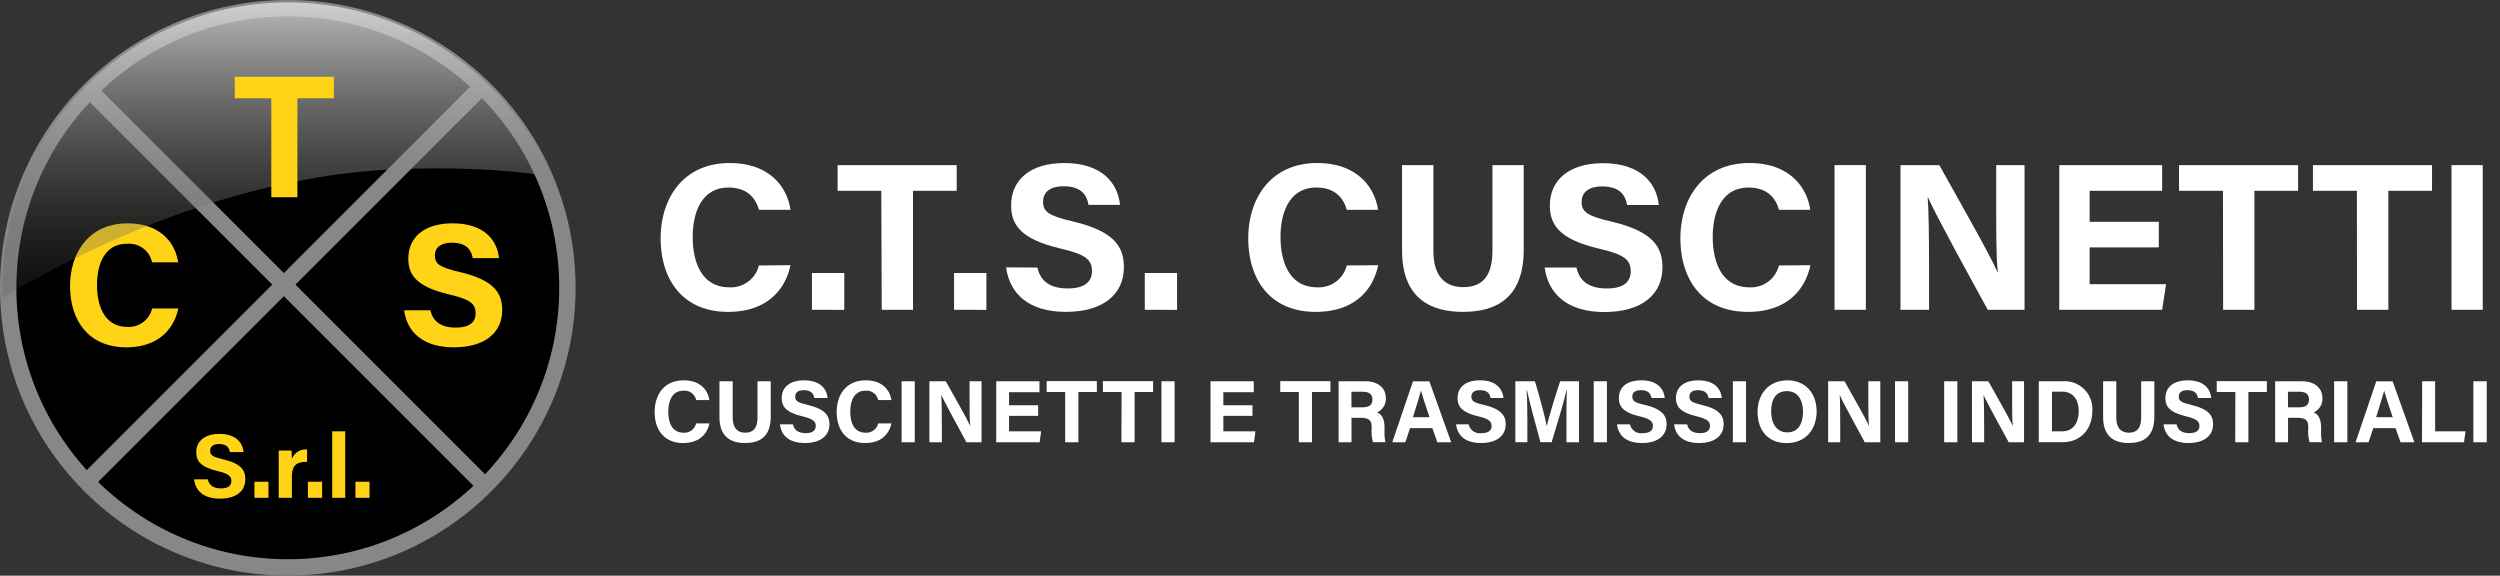 <svg id="Livello_2" data-name="Livello 2" xmlns="http://www.w3.org/2000/svg" xmlns:xlink="http://www.w3.org/1999/xlink" viewBox="0 0 457.88 105.43"><rect x="0" y="0" width="457.88" height="105.43" fill="#333333" stroke="none"/><defs><style>.cls-1{stroke:#878787;stroke-miterlimit:10;stroke-width:3px;}.cls-2{fill:#ffd316;}.cls-3{fill:url(#Sfumatura_senza_nome_6);}.cls-4{fill:#fff;}</style><linearGradient id="Sfumatura_senza_nome_6" x1="50.66" y1="-12.2" x2="50.66" y2="70.85" gradientUnits="userSpaceOnUse"><stop offset="0" stop-color="#fff"/><stop offset="0.98" stop-color="#1d1d1b" stop-opacity="0"/></linearGradient></defs><title>Tavola disegno 1</title><circle class="cls-1" cx="52.71" cy="52.71" r="51.21"/><line class="cls-1" x1="15.71" y1="88.41" x2="88.27" y2="15.85"/><line class="cls-1" x1="15.71" y1="15.85" x2="88.27" y2="88.41"/><path class="cls-2" d="M32.66,56.49c-.89,4.12-4,7.12-9.52,7.12-7,0-10.3-5-10.3-11.23,0-6.05,3.41-11.47,10.53-11.47,5.88,0,8.72,3.45,9.26,7.14H27.86a4.32,4.32,0,0,0-4.64-3.4c-3.93,0-5.45,3.54-5.45,7.56,0,3.73,1.32,7.66,5.58,7.66a4.39,4.39,0,0,0,4.51-3.38Z"/><path class="cls-2" d="M78.83,56.83C79.33,59,80.92,60,83.47,60s3.64-1,3.64-2.62c0-1.79-1.07-2.57-4.84-3.45-6-1.41-7.49-3.59-7.49-6.57,0-3.85,2.88-6.46,8.1-6.46,5.86,0,8.19,3.15,8.51,6.38H86.58c-.23-1.36-1-2.83-3.82-2.83-1.94,0-3.11.8-3.11,2.36s.94,2.16,4.51,3c6.41,1.51,7.82,3.89,7.82,7,0,4-3,6.8-8.88,6.8-5.6,0-8.55-2.76-9.08-6.78Z"/><path class="cls-2" d="M38.06,87.79c.26,1.15,1.09,1.66,2.42,1.66s1.9-.52,1.9-1.37-.55-1.34-2.52-1.8c-3.14-.74-3.92-1.88-3.92-3.44,0-2,1.51-3.37,4.24-3.37,3.06,0,4.28,1.64,4.44,3.33H42.11c-.12-.71-.51-1.48-2-1.48-1,0-1.62.42-1.62,1.24s.49,1.12,2.35,1.56c3.35.79,4.09,2,4.09,3.66,0,2.1-1.59,3.55-4.64,3.55s-4.47-1.44-4.75-3.54Z"/><path class="cls-2" d="M46.6,91.17V88.23h2.57v2.94Z"/><path class="cls-2" d="M51.05,84.86c0-.86,0-1.63,0-2.35h2.35c0,.19.06,1,.06,1.52a2.78,2.78,0,0,1,2.78-1.72v2.28c-1.74,0-2.78.43-2.78,2.8v3.78H51.05Z"/><path class="cls-2" d="M56.39,91.17V88.23H59v2.94Z"/><path class="cls-2" d="M60.84,91.17V79h2.39V91.17Z"/><path class="cls-2" d="M65.1,91.17V88.23h2.58v2.94Z"/><path class="cls-3" d="M100.87,32.37A52.27,52.27,0,0,0,.45,52.71v1.82L2,53.62C32.25,36.06,57.16,31.6,72.73,31c16.87-.7,26.92,1.17,27,1.21l1.12.21Z"/><path class="cls-4" d="M144.78,48.57c-1.07,5-4.8,8.55-11.43,8.55C125,57.12,121,51.17,121,43.63c0-7.26,4.1-13.77,12.65-13.77,7.06,0,10.48,4.14,11.13,8.57H139c-.56-2-2-4.08-5.58-4.08-4.72,0-6.55,4.25-6.55,9.07,0,4.48,1.58,9.2,6.7,9.2a5.27,5.27,0,0,0,5.42-4Z"/><path class="cls-4" d="M148.71,56.74V50h5.92v6.75Z"/><path class="cls-4" d="M161.41,34.94h-8v-4.7h21.81v4.7h-8v21.8h-5.73Z"/><path class="cls-4" d="M174.74,56.74V50h5.92v6.75Z"/><path class="cls-4" d="M190,49c.61,2.67,2.52,3.83,5.59,3.83S200,51.59,200,49.65c0-2.15-1.28-3.09-5.81-4.14-7.21-1.7-9-4.32-9-7.9,0-4.62,3.45-7.75,9.73-7.75,7,0,9.84,3.78,10.21,7.66h-5.77c-.27-1.63-1.18-3.41-4.59-3.41-2.33,0-3.73,1-3.73,2.85s1.12,2.59,5.4,3.58c7.71,1.82,9.4,4.68,9.4,8.42,0,4.84-3.66,8.16-10.66,8.16-6.73,0-10.27-3.31-10.91-8.15Z"/><path class="cls-4" d="M209.67,56.74V50h5.91v6.75Z"/><path class="cls-4" d="M252.42,48.57c-1.06,5-4.79,8.55-11.43,8.55-8.4,0-12.37-5.95-12.37-13.49,0-7.26,4.1-13.77,12.65-13.77,7,0,10.47,4.14,11.12,8.57h-5.73c-.55-2-2-4.08-5.58-4.08-4.72,0-6.55,4.25-6.55,9.07,0,4.48,1.59,9.2,6.71,9.2a5.27,5.27,0,0,0,5.42-4Z"/><path class="cls-4" d="M262.53,30.24V46c0,5.09,2.62,6.59,5.47,6.59,3.28,0,5.34-1.78,5.34-6.59V30.24h5.73V45.75c0,9.06-5.3,11.37-11.14,11.37s-11.14-2.41-11.14-11.26V30.24Z"/><path class="cls-4" d="M288.73,49c.6,2.67,2.51,3.83,5.58,3.83s4.36-1.21,4.36-3.15c0-2.15-1.27-3.09-5.81-4.14-7.21-1.7-9-4.32-9-7.9,0-4.62,3.45-7.75,9.73-7.75,7,0,9.84,3.78,10.22,7.66H298c-.27-1.63-1.18-3.41-4.59-3.41-2.33,0-3.73,1-3.73,2.85s1.12,2.59,5.41,3.58c7.7,1.82,9.39,4.68,9.39,8.42,0,4.84-3.66,8.16-10.66,8.16-6.73,0-10.27-3.31-10.91-8.15Z"/><path class="cls-4" d="M331.58,48.57c-1.07,5-4.79,8.55-11.43,8.55-8.4,0-12.38-5.95-12.38-13.49,0-7.26,4.1-13.77,12.66-13.77,7.05,0,10.47,4.14,11.12,8.57h-5.73c-.55-2-2-4.08-5.58-4.08-4.72,0-6.55,4.25-6.55,9.07,0,4.48,1.59,9.2,6.71,9.2a5.25,5.25,0,0,0,5.41-4Z"/><path class="cls-4" d="M341.73,30.24v26.5H336V30.24Z"/><path class="cls-4" d="M348.08,56.74V30.24h7.11c3.31,5.95,9.42,16.68,10.64,19.57h.07c-.3-2.76-.29-7.37-.29-11.71V30.24h5.19v26.5h-6.73c-2.85-5.18-9.63-17.5-10.94-20.56h-.07c.19,2.31.25,7.76.25,12.5v8.06Z"/><path class="cls-4" d="M395.39,45.31H382.72v6.74h14L396,56.74H377.16V30.24H396v4.7H382.72v5.68h12.67Z"/><path class="cls-4" d="M407.14,34.94h-8.05v-4.7H420.9v4.7h-8v21.8h-5.73Z"/><path class="cls-4" d="M431.67,34.94h-8.05v-4.7h21.81v4.7h-8v21.8h-5.74Z"/><path class="cls-4" d="M454.72,30.24v26.5H449V30.24Z"/><path class="cls-4" d="M129.93,77.55c-.45,2.08-2,3.59-4.81,3.59-3.54,0-5.22-2.5-5.22-5.67s1.73-5.81,5.33-5.81c3,0,4.42,1.75,4.69,3.61H127.5a2.18,2.18,0,0,0-2.34-1.71c-2,0-2.76,1.79-2.76,3.82s.66,3.87,2.82,3.87a2.22,2.22,0,0,0,2.28-1.7Z"/><path class="cls-4" d="M134.19,69.83v6.65c0,2.14,1.1,2.77,2.3,2.77,1.38,0,2.25-.75,2.25-2.77V69.83h2.42v6.53c0,3.81-2.24,4.78-4.7,4.78s-4.69-1-4.69-4.74V69.83Z"/><path class="cls-4" d="M145.22,77.72c.25,1.12,1.06,1.61,2.35,1.61s1.84-.51,1.84-1.33-.54-1.3-2.45-1.75c-3-.71-3.79-1.81-3.79-3.32,0-2,1.46-3.27,4.1-3.27,3,0,4.15,1.6,4.31,3.23h-2.44c-.11-.69-.49-1.43-1.93-1.43-1,0-1.57.4-1.57,1.19s.47,1.09,2.28,1.51c3.24.77,4,2,4,3.55,0,2-1.54,3.43-4.49,3.43s-4.32-1.39-4.59-3.42Z"/><path class="cls-4" d="M163.27,77.55c-.45,2.08-2,3.59-4.82,3.59-3.53,0-5.21-2.5-5.21-5.67s1.73-5.81,5.33-5.81c3,0,4.41,1.75,4.69,3.61h-2.42a2.18,2.18,0,0,0-2.35-1.71c-2,0-2.76,1.79-2.76,3.82s.67,3.87,2.83,3.87a2.22,2.22,0,0,0,2.28-1.7Z"/><path class="cls-4" d="M167.54,69.83V81h-2.41V69.83Z"/><path class="cls-4" d="M170.22,81V69.83h3c1.39,2.5,4,7,4.48,8.24h0c-.12-1.17-.12-3.11-.12-4.94v-3.3h2.19V81H177c-1.2-2.18-4-7.38-4.61-8.67h0c.08,1,.11,3.27.11,5.27V81Z"/><path class="cls-4" d="M190.14,76.17h-5.33V79h5.88l-.28,2h-7.95V69.83h7.92v2h-5.57v2.39h5.33Z"/><path class="cls-4" d="M195.09,71.8H191.7v-2h9.19v2h-3.38V81h-2.42Z"/><path class="cls-4" d="M205.42,71.8H202v-2h9.19v2h-3.38V81h-2.42Z"/><path class="cls-4" d="M215.13,69.83V81h-2.41V69.83Z"/><path class="cls-4" d="M229.39,76.17h-5.33V79h5.88l-.28,2h-7.95V69.83h7.92v2h-5.57v2.39h5.33Z"/><path class="cls-4" d="M237.88,71.8h-3.4v-2h9.19v2h-3.38V81h-2.41Z"/><path class="cls-4" d="M247.53,76.52V81h-2.36V69.83h4.9c2.44,0,3.75,1.34,3.75,3.06a2.67,2.67,0,0,1-1.62,2.64c.55.2,1.38.78,1.38,2.78v.55a9.14,9.14,0,0,0,.16,2.13h-2.28a7.71,7.71,0,0,1-.24-2.51v-.16c0-1.22-.31-1.8-2.1-1.8Zm0-1.92h2c1.32,0,1.83-.5,1.83-1.44s-.59-1.41-1.77-1.41h-2.08Z"/><path class="cls-4" d="M258.26,78.41,257.39,81H255l3.79-11.16h3l4,11.16h-2.54l-.91-2.58Zm3.56-2c-.79-2.36-1.3-3.86-1.57-4.86h0c-.28,1.1-.84,2.85-1.47,4.86Z"/><path class="cls-4" d="M269,77.72a2.07,2.07,0,0,0,2.35,1.61c1.29,0,1.84-.51,1.84-1.33s-.54-1.3-2.44-1.75c-3-.71-3.79-1.81-3.79-3.32,0-2,1.45-3.27,4.09-3.27,3,0,4.15,1.6,4.31,3.23H273c-.12-.69-.5-1.43-1.94-1.43-1,0-1.57.4-1.57,1.19s.47,1.09,2.28,1.51c3.24.77,4,2,4,3.55,0,2-1.55,3.43-4.5,3.43s-4.32-1.39-4.59-3.42Z"/><path class="cls-4" d="M286.9,76.8c0-1.9,0-4,.08-5.3h-.08c-.53,2.28-1.64,6-2.71,9.49h-2.06c-.81-3.06-2-7.29-2.46-9.52h-.07c.1,1.31.14,3.6.14,5.52v4h-2.2V69.83h3.59c.87,2.91,1.85,6.57,2.18,8.23h0c.28-1.46,1.5-5.38,2.43-8.23h3.46V81H286.9Z"/><path class="cls-4" d="M294.31,69.83V81H291.9V69.83Z"/><path class="cls-4" d="M298.54,77.72a2.07,2.07,0,0,0,2.35,1.61c1.29,0,1.84-.51,1.84-1.33s-.53-1.3-2.44-1.75c-3-.71-3.79-1.81-3.79-3.32,0-2,1.45-3.27,4.1-3.27,3,0,4.14,1.6,4.3,3.23h-2.43c-.12-.69-.5-1.43-1.94-1.43-1,0-1.57.4-1.57,1.19s.48,1.09,2.28,1.51c3.25.77,4,2,4,3.55,0,2-1.54,3.43-4.49,3.43s-4.33-1.39-4.6-3.42Z"/><path class="cls-4" d="M309,77.72c.25,1.12,1.06,1.61,2.35,1.61s1.84-.51,1.84-1.33-.54-1.3-2.45-1.75c-3-.71-3.79-1.81-3.79-3.32,0-2,1.46-3.27,4.1-3.27,3,0,4.14,1.6,4.3,3.23h-2.43c-.12-.69-.5-1.43-1.93-1.43-1,0-1.57.4-1.57,1.19s.47,1.09,2.27,1.51c3.25.77,4,2,4,3.55,0,2-1.54,3.43-4.49,3.43s-4.33-1.39-4.59-3.42Z"/><path class="cls-4" d="M319.79,69.83V81h-2.41V69.83Z"/><path class="cls-4" d="M332.72,75.37c0,3.1-1.86,5.78-5.49,5.78s-5.33-2.55-5.33-5.74,2-5.75,5.49-5.75C330.66,69.66,332.72,72,332.72,75.37Zm-8.33,0c0,2.18,1,3.82,2.94,3.82,2.14,0,2.9-1.79,2.9-3.78s-.86-3.77-2.94-3.77S324.39,73.18,324.39,75.36Z"/><path class="cls-4" d="M334.83,81V69.83h3c1.4,2.5,4,7,4.49,8.24h0c-.13-1.17-.13-3.11-.13-4.94v-3.3h2.19V81h-2.84c-1.19-2.18-4.05-7.38-4.6-8.67h0c.08,1,.1,3.27.1,5.27V81Z"/><path class="cls-4" d="M349.49,69.83V81h-2.41V69.83Z"/><path class="cls-4" d="M358.49,69.83V81h-2.41V69.83Z"/><path class="cls-4" d="M361.17,81V69.83h3c1.39,2.5,4,7,4.48,8.24h0c-.13-1.17-.12-3.11-.12-4.94v-3.3h2.18V81H367.9c-1.2-2.18-4.06-7.38-4.61-8.67h0c.08,1,.11,3.27.11,5.27V81Z"/><path class="cls-4" d="M373.41,69.83h4.43a5.07,5.07,0,0,1,5.37,5.44c0,3.25-2.06,5.72-5.47,5.72h-4.33ZM375.82,79h1.81c2.14,0,3.09-1.59,3.09-3.77,0-1.82-.89-3.5-3.07-3.5h-1.83Z"/><path class="cls-4" d="M387.6,69.83v6.65c0,2.14,1.11,2.77,2.31,2.77,1.38,0,2.25-.75,2.25-2.77V69.83h2.41v6.53c0,3.81-2.23,4.78-4.69,4.78s-4.69-1-4.69-4.74V69.83Z"/><path class="cls-4" d="M398.64,77.72c.25,1.12,1.06,1.61,2.35,1.61s1.84-.51,1.84-1.33-.54-1.3-2.45-1.75c-3-.71-3.79-1.81-3.79-3.32,0-2,1.46-3.27,4.1-3.27,3,0,4.14,1.6,4.3,3.23h-2.43c-.12-.69-.5-1.43-1.94-1.43-1,0-1.57.4-1.57,1.19s.48,1.09,2.28,1.51c3.25.77,4,2,4,3.55,0,2-1.54,3.43-4.49,3.43s-4.33-1.39-4.59-3.42Z"/><path class="cls-4" d="M409.41,71.8H406v-2h9.18v2h-3.38V81h-2.41Z"/><path class="cls-4" d="M419.06,76.52V81H416.7V69.83h4.9c2.44,0,3.75,1.34,3.75,3.06a2.67,2.67,0,0,1-1.62,2.64c.55.2,1.38.78,1.38,2.78v.55a9.14,9.14,0,0,0,.16,2.13H423a7.71,7.71,0,0,1-.24-2.51v-.16c0-1.22-.3-1.8-2.1-1.8Zm0-1.92h2c1.32,0,1.83-.5,1.83-1.44s-.59-1.41-1.77-1.41h-2.08Z"/><path class="cls-4" d="M429.92,69.83V81H427.5V69.83Z"/><path class="cls-4" d="M434.67,78.41,433.8,81h-2.37l3.79-11.16h3L442.2,81h-2.53l-.92-2.58Zm3.56-2c-.79-2.36-1.3-3.86-1.57-4.86h0c-.28,1.1-.84,2.85-1.47,4.86Z"/><path class="cls-4" d="M443.63,69.83H446V79h5.56l-.27,2h-7.7Z"/><path class="cls-4" d="M455.45,69.83V81H453V69.83Z"/><path class="cls-2" d="M49.69,18H43V14.06H61.15V18H54.47V36.12H49.69Z"/></svg>